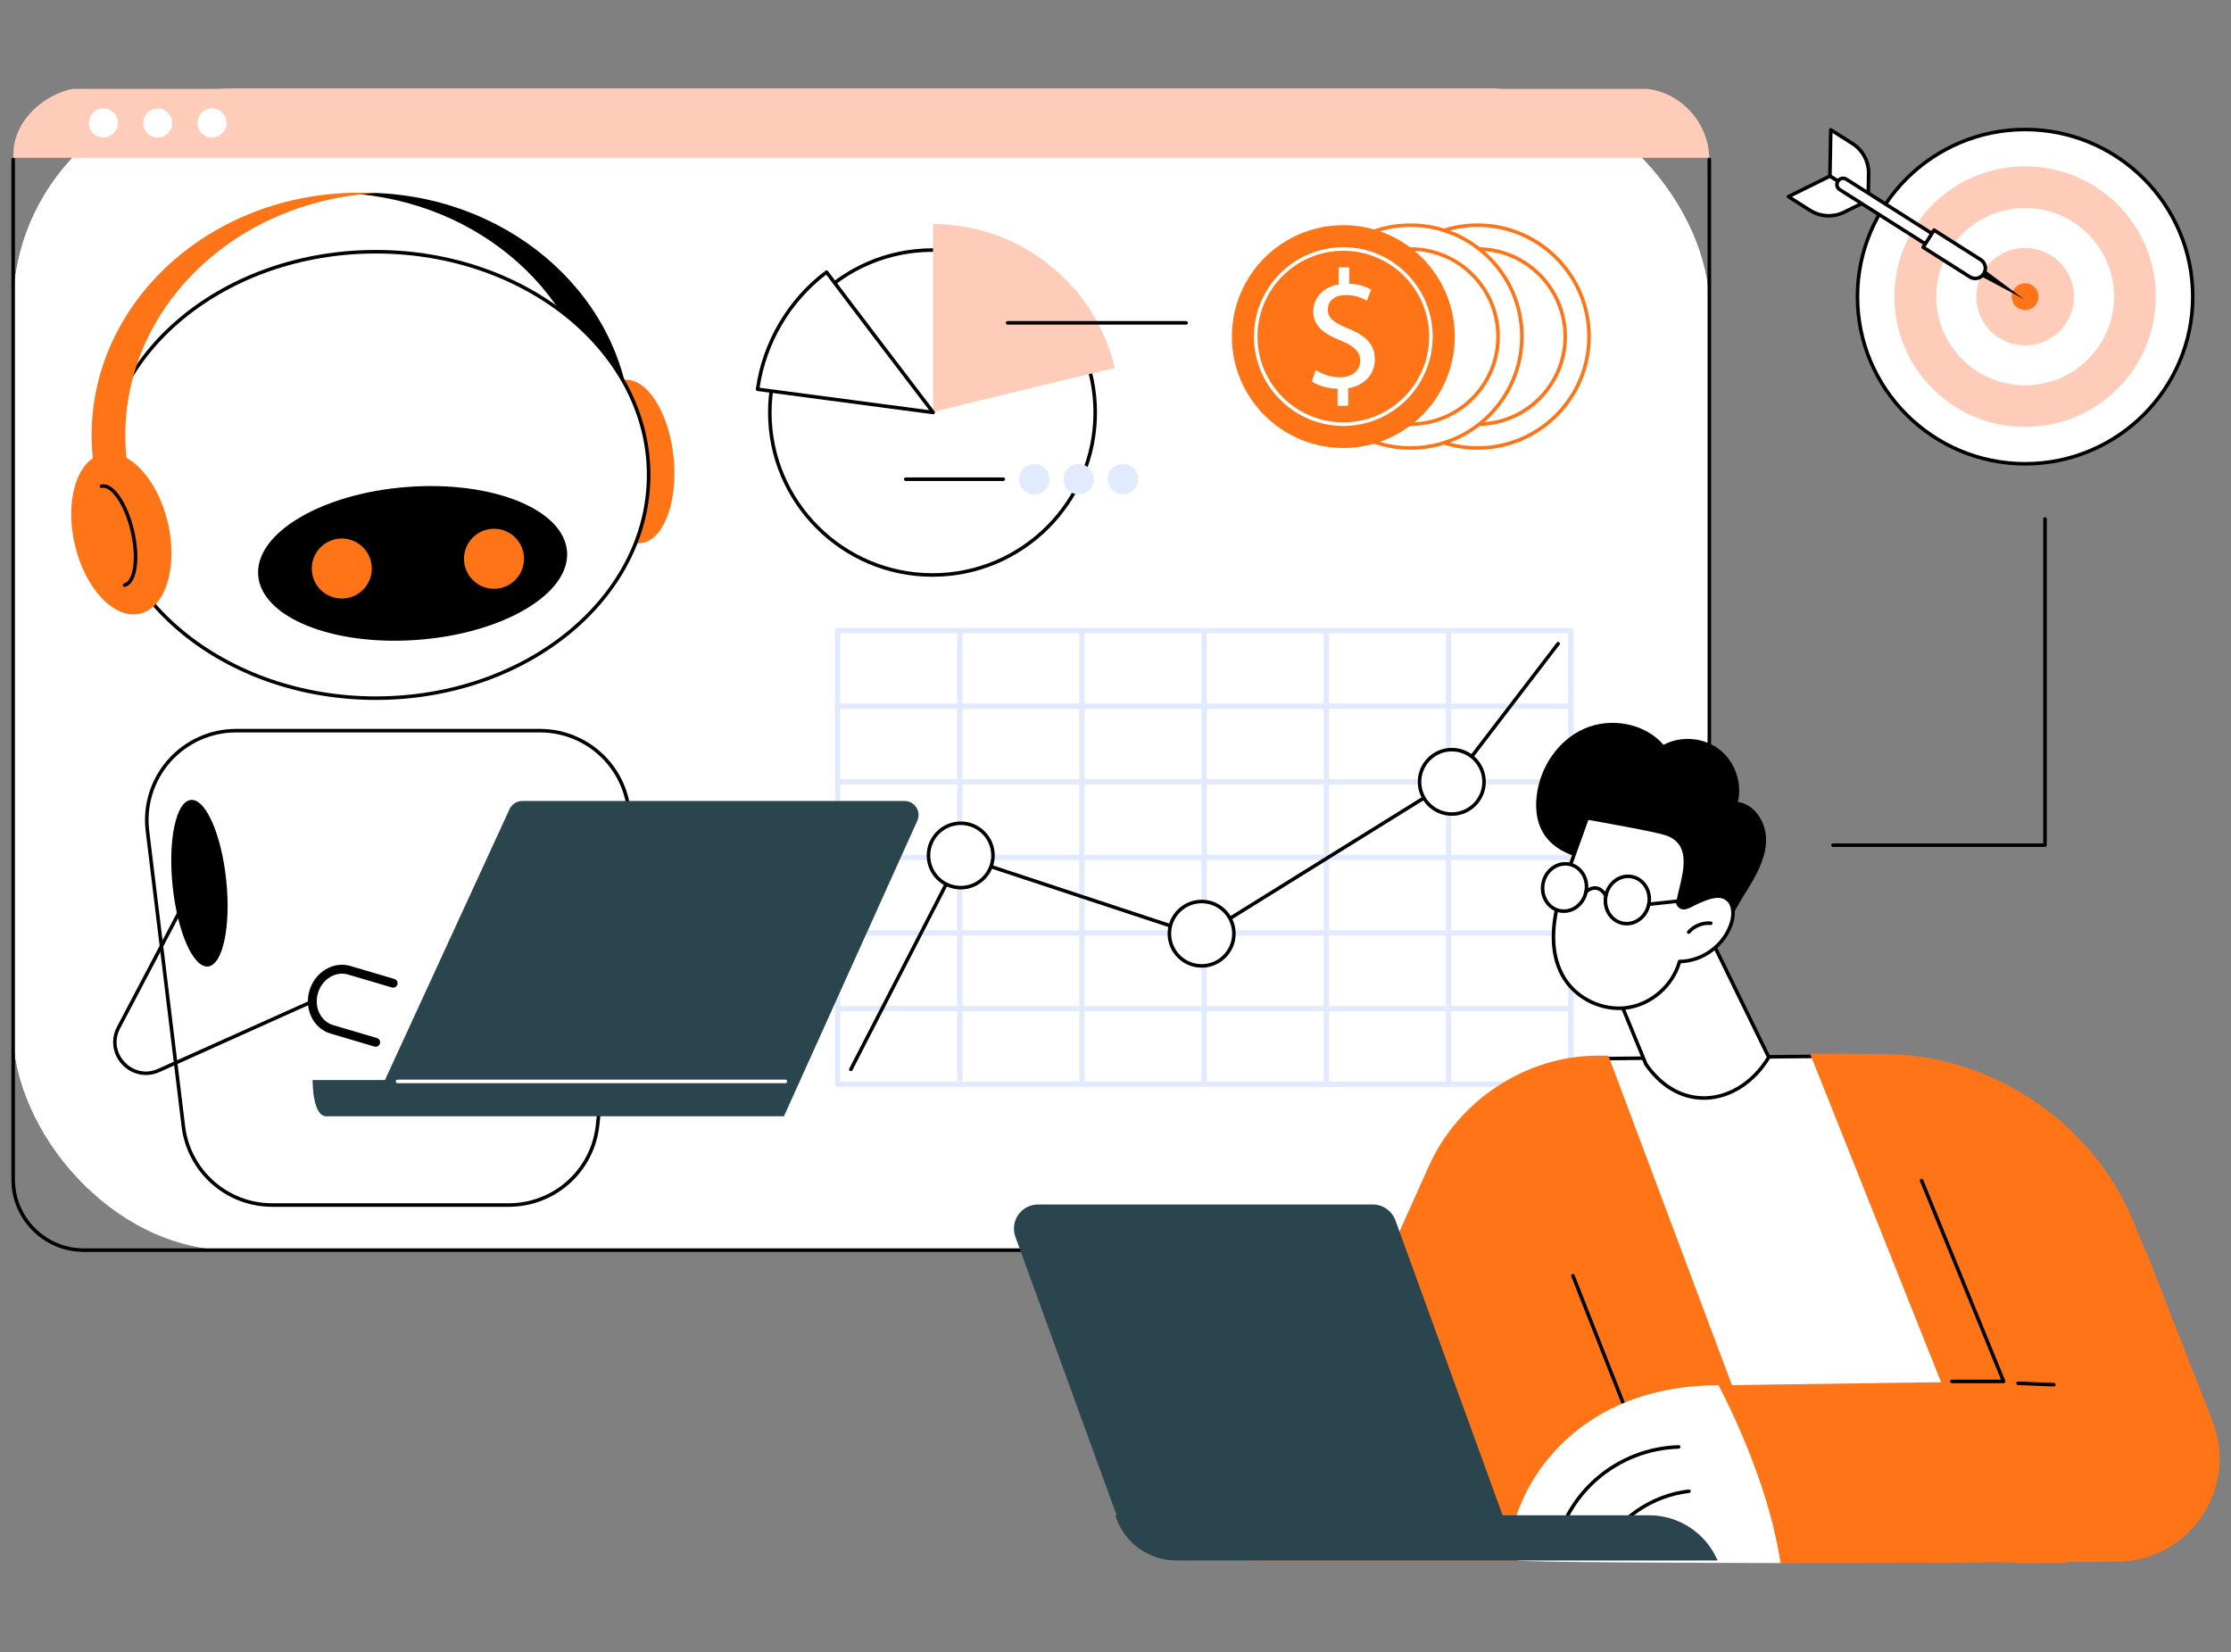 <?xml version="1.0" encoding="UTF-8"?>
<svg id="Illustration" xmlns="http://www.w3.org/2000/svg" version="1.1" viewBox="0 0 406 300.604">
  <rect x="0" y="0" width="406" height="300.604" fill="#808080" stroke="none"/>
  <!-- Generator: Adobe Illustrator 29.4.0, SVG Export Plug-In . SVG Version: 2.1.0 Build 152)  -->
  <g id="AI-powered_marketing_tools">
    <g>
      <g>
        <rect x="2.396" y="16.178" width="308.671" height="211.299" rx="39.764" ry="39.764" fill="#fff"/>
        <rect x="2.396" y="16.178" width="308.671" height="211.299" rx="39.764" ry="39.764" fill="#fff"/>
        <path d="M311.067,28.715l-.187-1.885c-1.137-6.227-6.307-10.24-11.237-10.652H13.392c-3.606.485-9.835,4.036-10.864,10.457l-.133,2.079h308.671Z" fill="#ffccb9"/>
        <path d="M298.227,227.8H15.236c-7.258,0-13.163-5.905-13.163-13.163V29.018c0-.179.145-.323.323-.323s.323.144.323.323v185.619c0,6.902,5.615,12.517,12.517,12.517h282.991c6.902,0,12.517-5.615,12.517-12.517V29.018c0-.179.145-.323.323-.323s.323.144.323.323v185.619c0,7.258-5.905,13.163-13.163,13.163Z"/>
        <circle cx="18.819" cy="22.382" r="2.642" transform="translate(-7.133 8.905) rotate(-22.5)" fill="#fff"/>
        <circle cx="28.699" cy="22.382" r="2.642" transform="translate(-7.421 26.849) rotate(-45)" fill="#fff"/>
        <circle cx="38.579" cy="22.382" r="2.642" transform="translate(7.932 54.787) rotate(-76.717)" fill="#fff"/>
      </g>
      <g>
        <rect x="152.402" y="114.644" width="133.326" height="82.637" fill="#fff"/>
        <g>
          <path d="M285.85,197.766h-133.429c-.267,0-.484-.217-.484-.484v-82.536c0-.267.217-.484.484-.484h133.429c.267,0,.484.217.484.484v82.536c0,.267-.217.484-.484.484ZM152.905,196.797h132.46v-81.568h-132.46v81.568Z" fill="#e2eaff"/>
          <path d="M285.85,184.01h-133.429c-.267,0-.484-.217-.484-.484s.217-.484.484-.484h133.429c.267,0,.484.217.484.484s-.217.484-.484.484Z" fill="#e2eaff"/>
          <path d="M285.85,170.254h-133.429c-.267,0-.484-.217-.484-.484s.217-.484.484-.484h133.429c.267,0,.484.217.484.484s-.217.484-.484.484Z" fill="#e2eaff"/>
          <path d="M285.85,156.498h-133.429c-.267,0-.484-.217-.484-.484s.217-.484.484-.484h133.429c.267,0,.484.217.484.484s-.217.484-.484.484Z" fill="#e2eaff"/>
          <path d="M285.85,142.742h-133.429c-.267,0-.484-.217-.484-.484s.217-.484.484-.484h133.429c.267,0,.484.217.484.484s-.217.484-.484.484Z" fill="#e2eaff"/>
          <path d="M285.85,128.985h-133.429c-.267,0-.484-.217-.484-.484s.217-.484.484-.484h133.429c.267,0,.484.217.484.484s-.217.484-.484.484Z" fill="#e2eaff"/>
          <path d="M174.659,197.766c-.267,0-.484-.217-.484-.484v-82.536c0-.267.217-.484.484-.484s.484.217.484.484v82.536c0,.267-.217.484-.484.484Z" fill="#e2eaff"/>
          <path d="M196.897,197.766c-.267,0-.484-.217-.484-.484v-82.536c0-.267.217-.484.484-.484s.484.217.484.484v82.536c0,.267-.217.484-.484.484Z" fill="#e2eaff"/>
          <path d="M219.135,197.766c-.267,0-.484-.217-.484-.484v-82.536c0-.267.217-.484.484-.484s.484.217.484.484v82.536c0,.267-.217.484-.484.484Z" fill="#e2eaff"/>
          <path d="M241.373,197.766c-.267,0-.484-.217-.484-.484v-82.536c0-.267.217-.484.484-.484s.484.217.484.484v82.536c0,.267-.217.484-.484.484Z" fill="#e2eaff"/>
          <path d="M263.612,197.766c-.267,0-.484-.217-.484-.484v-82.536c0-.267.217-.484.484-.484s.484.217.484.484v82.536c0,.267-.217.484-.484.484Z" fill="#e2eaff"/>
        </g>
        <path d="M154.838,194.913c-.05,0-.1-.011-.148-.036-.159-.081-.221-.276-.139-.435l19.942-38.734c.073-.141.238-.208.388-.159l43.729,14.433,45.869-28.488,18.818-24.569c.109-.141.311-.168.453-.06.142.108.168.311.06.453l-18.854,24.616c-.024.031-.053.057-.086.078l-46.047,28.598c-.081.05-.18.062-.271.032l-43.61-14.394-19.816,38.489c-.057.111-.17.175-.287.175Z"/>
        <g>
          <ellipse cx="174.837" cy="155.66" rx="5.87" ry="5.86" fill="#fff"/>
          <path d="M174.837,161.844c-3.414,0-6.193-2.774-6.193-6.183s2.778-6.183,6.193-6.183,6.193,2.774,6.193,6.183-2.778,6.183-6.193,6.183ZM174.837,150.123c-3.058,0-5.547,2.484-5.547,5.538s2.488,5.538,5.547,5.538,5.547-2.484,5.547-5.538-2.488-5.538-5.547-5.538Z"/>
        </g>
        <g>
          <ellipse cx="218.676" cy="169.898" rx="5.87" ry="5.86" fill="#fff"/>
          <path d="M218.676,176.082c-3.414,0-6.193-2.774-6.193-6.183s2.778-6.183,6.193-6.183,6.193,2.774,6.193,6.183-2.778,6.183-6.193,6.183ZM218.676,164.361c-3.058,0-5.547,2.484-5.547,5.538s2.488,5.537,5.547,5.537,5.547-2.484,5.547-5.537-2.488-5.538-5.547-5.538Z"/>
        </g>
        <g>
          <ellipse cx="264.2" cy="142.266" rx="5.87" ry="5.86" fill="#fff"/>
          <path d="M264.2,148.449c-3.414,0-6.193-2.774-6.193-6.183s2.778-6.183,6.193-6.183,6.193,2.774,6.193,6.183-2.778,6.183-6.193,6.183ZM264.2,136.729c-3.058,0-5.547,2.484-5.547,5.537s2.488,5.538,5.547,5.538,5.547-2.484,5.547-5.538-2.488-5.537-5.547-5.537Z"/>
        </g>
      </g>
      <g>
        <g>
          <g>
            <path d="M42.966,132.952h55.313c9.655,0,17.182,8.366,16.166,17.968l-5.697,53.805c-.876,8.269-7.85,14.544-16.166,14.544h-43.075c-8.219,0-15.145-6.135-16.137-14.294l-6.541-53.805c-1.177-9.685,6.381-18.218,16.137-18.218Z" fill="#fff"/>
            <path d="M92.583,219.592h-43.075c-8.372,0-15.447-6.267-16.458-14.578l-6.541-53.805c-.572-4.708.903-9.444,4.047-12.994,3.145-3.55,7.668-5.586,12.41-5.586h55.314c4.693,0,9.186,2.001,12.325,5.49,3.139,3.489,4.656,8.167,4.162,12.834l-5.697,53.805c-.896,8.456-7.983,14.833-16.487,14.833ZM42.966,133.275c-4.558,0-8.905,1.957-11.927,5.368-3.022,3.412-4.44,7.963-3.889,12.487l6.541,53.805c.971,7.987,7.771,14.011,15.817,14.011h43.075c8.172,0,14.984-6.129,15.845-14.256l5.697-53.805c.475-4.485-.983-8.981-4-12.334-3.017-3.353-7.334-5.277-11.845-5.277h-55.314Z"/>
          </g>
          <ellipse cx="36.293" cy="160.709" rx="4.908" ry="15.232" transform="translate(-16.322 4.58) rotate(-5.898)"/>
          <path d="M26.552,195.61c-1.602,0-3.16-.656-4.328-1.899-1.774-1.888-2.14-4.589-.933-6.881l14.381-27.317c.083-.158.278-.218.436-.135.158.083.219.278.135.436l-14.381,27.317c-1.306,2.482-.426,4.798.833,6.138,1.258,1.34,3.515,2.362,6.074,1.213l27.193-12.219c.164-.073.354,0,.427.162.073.163,0,.354-.162.427l-27.193,12.219c-.807.363-1.65.539-2.481.539Z"/>
          <path d="M68.367,190.465c-.076,0-.153-.011-.229-.033l-7.972-2.354c-3.127-.924-4.856-4.433-3.855-7.824.481-1.629,1.516-2.993,2.912-3.839,1.422-.861,3.046-1.087,4.575-.635l7.972,2.354c.428.126.672.575.546,1.003-.126.428-.575.673-1.003.546l-7.972-2.354c-1.087-.321-2.252-.155-3.28.468-1.053.638-1.834,1.673-2.201,2.915-.749,2.537.491,5.147,2.764,5.819l7.972,2.354c.428.126.672.575.546,1.003-.104.351-.425.579-.774.579Z"/>
        </g>
        <g>
          <g>
            <path d="M108.631,76.156c2.022-.244,4.045-.484,6.067-.726-2.109-22.606-22.97-40.357-48.398-40.357-1.03,0-2.051.033-3.065.09,24.289,1.374,43.74,18.962,45.395,40.993Z"/>
            <ellipse cx="115.082" cy="83.978" rx="7.54" ry="14.933" transform="translate(-7.859 11.994) rotate(-5.769)" fill="#ff7417"/>
          </g>
          <g>
            <g>
              <ellipse cx="68.397" cy="86.422" rx="49.643" ry="40.617" fill="#fff"/>
              <path d="M68.398,127.362c-27.551,0-49.966-18.365-49.966-40.94s22.415-40.94,49.966-40.94,49.966,18.365,49.966,40.94-22.414,40.94-49.966,40.94ZM68.398,46.129c-27.195,0-49.32,18.076-49.32,40.294s22.125,40.294,49.32,40.294,49.32-18.076,49.32-40.294-22.125-40.294-49.32-40.294Z"/>
            </g>
            <ellipse cx="75.088" cy="102.517" rx="28.186" ry="13.943" transform="translate(-7.707 6.117) rotate(-4.438)"/>
            <circle cx="62.199" cy="103.452" r="5.461" transform="translate(-58.251 95.523) rotate(-55.218)" fill="#ff7417"/>
            <path d="M95.358,101.779c-.058,3.015-2.55,5.413-5.565,5.354-3.015-.058-5.413-2.55-5.354-5.565.058-3.015,2.55-5.413,5.565-5.354s5.413,2.55,5.354,5.565Z" fill="#ff7417"/>
          </g>
          <g>
            <path d="M23.851,88.351c-.685-2.951-1.048-6.01-1.048-9.146,0-23.438,20.112-42.606,45.512-44.043-1.014-.057-2.035-.09-3.065-.09-26.828,0-48.576,19.759-48.576,44.133,0,3.29.4,6.496,1.151,9.581,2.013-.089,4.022-.24,6.026-.435Z" fill="#ff7417"/>
            <ellipse cx="22.082" cy="97.117" rx="8.701" ry="14.933" transform="translate(-21.397 7.513) rotate(-13.074)" fill="#ff7417"/>
            <path d="M22.658,106.794c-.147,0-.28-.101-.314-.25-.04-.174.068-.347.241-.388.793-.184,1.39-1.259,1.637-2.948.266-1.816.11-4.12-.44-6.486-.55-2.366-1.424-4.503-2.464-6.016-.967-1.408-1.979-2.108-2.769-1.925-.173.043-.348-.067-.388-.241-.04-.174.067-.347.241-.388,1.082-.252,2.306.526,3.448,2.188,1.084,1.578,1.993,3.793,2.56,6.235.568,2.443.727,4.832.45,6.726-.292,1.996-1.049,3.233-2.13,3.484-.025.006-.049.009-.073.009Z"/>
          </g>
        </g>
        <g>
          <path d="M59.393,203.121h83.271l24.267-53.768c.764-1.692-.474-3.608-2.33-3.608h-69.55c-.998,0-1.905.581-2.322,1.488l-22.672,49.287h-13.166s-.101,6.601,2.503,6.601Z" fill="#2b454e"/>
          <path d="M142.918,197.097h-70.577c-.179,0-.323-.144-.323-.323s.144-.323.323-.323h70.577c.178,0,.323.144.323.323s-.144.323-.323.323Z" fill="#fff"/>
        </g>
      </g>
      <g>
        <g>
          <g>
            <ellipse cx="169.7" cy="75.065" rx="29.608" ry="29.561" fill="#fff"/>
            <path d="M169.7,104.95c-16.504,0-29.931-13.406-29.931-29.884s13.427-29.884,29.931-29.884,29.931,13.406,29.931,29.884-13.427,29.884-29.931,29.884ZM169.7,45.827c-16.148,0-29.286,13.116-29.286,29.239s13.138,29.239,29.286,29.239,29.286-13.116,29.286-29.239-13.138-29.239-29.286-29.239Z"/>
          </g>
          <path d="M202.87,66.954c-3.542-14.985-17.005-26.144-33.085-26.189v34.184s27.57-6.724,33.085-7.995Z" fill="#ffccb9"/>
          <g>
            <path d="M150.418,49.517c-6.956,5.205-11.392,12.953-12.55,21.311,7.832,1.046,31.952,4.23,31.952,4.23,0,0-16.221-21.26-19.402-25.542Z" fill="#fff"/>
            <path d="M169.821,75.382c-.014,0-.028,0-.042-.003-.241-.032-24.211-3.197-31.953-4.231-.085-.011-.162-.056-.214-.125s-.075-.155-.063-.24c1.182-8.536,5.802-16.382,12.676-21.526.069-.051.154-.073.24-.061.085.012.161.058.213.127,3.144,4.231,19.238,25.327,19.4,25.539.079.104.088.245.023.358-.058.101-.165.161-.279.161ZM138.235,70.552c7.231.965,26.735,3.541,30.858,4.085-2.637-3.456-15.531-20.367-18.739-24.666-6.509,4.978-10.906,12.446-12.119,20.581Z"/>
          </g>
        </g>
        <path d="M215.859,59.072h-32.505c-.178,0-.323-.144-.323-.323s.144-.323.323-.323h32.505c.179,0,.323.144.323.323s-.144.323-.323.323Z"/>
        <g>
          <g>
            <ellipse cx="204.352" cy="87.196" rx="2.762" ry="2.757" fill="#e2eaff"/>
            <ellipse cx="196.292" cy="87.196" rx="2.762" ry="2.757" fill="#e2eaff"/>
            <ellipse cx="188.233" cy="87.196" rx="2.762" ry="2.757" fill="#e2eaff"/>
          </g>
          <path d="M182.584,87.519h-17.756c-.179,0-.323-.144-.323-.323s.144-.323.323-.323h17.756c.178,0,.323.144.323.323s-.144.323-.323.323Z"/>
        </g>
      </g>
      <g>
        <g>
          <g>
            <ellipse cx="268.895" cy="61.243" rx="20.279" ry="20.271" fill="#fff"/>
            <path d="M268.895,81.837c-11.36,0-20.602-9.238-20.602-20.593s9.242-20.593,20.602-20.593,20.602,9.238,20.602,20.593-9.242,20.593-20.602,20.593ZM268.895,41.296c-11.004,0-19.956,8.948-19.956,19.948s8.952,19.947,19.956,19.947,19.956-8.948,19.956-19.947-8.952-19.948-19.956-19.948Z" fill="#ff7417"/>
          </g>
          <g>
            <ellipse cx="268.895" cy="61.243" rx="15.943" ry="15.937" fill="#fff"/>
            <path d="M268.895,77.503c-8.969,0-16.266-7.294-16.266-16.26s7.297-16.26,16.266-16.26,16.266,7.294,16.266,16.26-7.297,16.26-16.266,16.26ZM268.895,45.629c-8.613,0-15.62,7.004-15.62,15.614s7.007,15.614,15.62,15.614,15.62-7.004,15.62-15.614-7.007-15.614-15.62-15.614Z" fill="#ff7417"/>
          </g>
        </g>
        <g>
          <g>
            <ellipse cx="256.677" cy="61.243" rx="20.279" ry="20.271" fill="#fff"/>
            <path d="M256.677,81.837c-11.36,0-20.602-9.238-20.602-20.593s9.242-20.593,20.602-20.593,20.602,9.238,20.602,20.593-9.242,20.593-20.602,20.593ZM256.677,41.296c-11.004,0-19.956,8.948-19.956,19.948s8.952,19.947,19.956,19.947,19.956-8.948,19.956-19.947-8.952-19.948-19.956-19.948Z" fill="#ff7417"/>
          </g>
          <g>
            <ellipse cx="256.677" cy="61.243" rx="15.943" ry="15.937" fill="#fff"/>
            <path d="M256.677,77.503c-8.969,0-16.266-7.294-16.266-16.26s7.297-16.26,16.266-16.26,16.266,7.294,16.266,16.26-7.297,16.26-16.266,16.26ZM256.677,45.629c-8.613,0-15.62,7.004-15.62,15.614s7.007,15.614,15.62,15.614,15.62-7.004,15.62-15.614-7.007-15.614-15.62-15.614Z" fill="#ff7417"/>
          </g>
        </g>
        <g>
          <ellipse cx="244.459" cy="61.243" rx="20.279" ry="20.271" fill="#ff7417"/>
          <path d="M244.459,77.503c-8.969,0-16.266-7.294-16.266-16.26s7.297-16.26,16.266-16.26,16.266,7.294,16.266,16.26-7.297,16.26-16.266,16.26ZM244.459,45.629c-8.613,0-15.62,7.004-15.62,15.614s7.007,15.614,15.62,15.614,15.62-7.004,15.62-15.614-7.007-15.614-15.62-15.614Z" fill="#fff"/>
          <path d="M243.416,73.833v-3.097c-1.779-.031-3.62-.583-4.694-1.35l.736-2.055c1.105.736,2.7,1.319,4.418,1.319,2.178,0,3.651-1.257,3.651-3.005,0-1.687-1.196-2.729-3.467-3.649-3.13-1.227-5.062-2.637-5.062-5.306,0-2.546,1.81-4.478,4.633-4.938v-3.098h1.902v2.975c1.841.061,3.099.552,3.989,1.073l-.767,2.024c-.644-.368-1.902-1.043-3.866-1.043-2.362,0-3.252,1.411-3.252,2.638,0,1.595,1.135,2.392,3.804,3.496,3.16,1.288,4.756,2.883,4.756,5.612,0,2.423-1.688,4.692-4.848,5.214v3.19h-1.933Z" fill="#fff"/>
        </g>
      </g>
    </g>
    <g>
      <g>
        <g>
          <polygon points="294.131 211.454 292.15 192.615 330.324 192.221 373.767 279.7 320.65 277.904 294.131 211.454" fill="#fff"/>
          <path d="M373.767,280.023s-.007,0-.011,0l-53.117-1.796c-.128-.004-.241-.084-.289-.203l-26.519-66.449c-.011-.028-.018-.056-.021-.086l-1.981-18.839c-.01-.091.02-.181.08-.249.061-.068.147-.107.238-.108l38.174-.394h.003c.123,0,.235.069.289.179l43.443,87.479c.051.102.044.223-.018.318-.06.093-.162.148-.271.148ZM320.872,277.588l52.365,1.771-43.112-86.813-37.616.388,1.939,18.442,26.425,66.212Z"/>
        </g>
        <g>
          <path d="M327.145,283.948l-34.449-91.858h-1.977c-13.008,0-25.349,8.164-30.67,20.033l-32.202,71.825h99.298Z" fill="#ff7417"/>
          <path d="M301.704,271.647c-.129,0-.25-.077-.3-.204l-15.462-39.19c-.065-.166.016-.354.182-.419.166-.065.353.016.419.182l15.462,39.19c.065.166-.016.353-.182.419-.039.015-.079.022-.119.022Z"/>
        </g>
        <path d="M392.371,232.47c-.066-.124-.164-.362-.291-.702-.761-2.044-2.275-5.723-4.093-10.035-7.458-17.688-25.646-29.765-44.841-29.937-7.61-.068-13.635-.112-13.755-.081l36.981,92.711h7.538c10.387,0,18.807-8.42,18.807-18.807l-.346-33.149Z" fill="#ff7417"/>
        <g>
          <path d="M364.623,251.361l-14.929-36.55,40.835,12.896,12.086,30.829c4.807,12.262-4.177,25.533-17.346,25.624-19.208.133-43.097.275-61.244.256-1.928-12.818-7.82-25.653-11.271-32.349,26.483-.383,51.869-.706,51.869-.706Z" fill="#ff7417"/>
          <path d="M364.623,251.684h-9.434c-.178,0-.323-.144-.323-.323s.144-.323.323-.323h8.953l-14.748-36.105c-.067-.165.012-.353.177-.421.165-.068.353.012.421.177l14.93,36.55c.041.1.029.213-.031.302-.06.089-.16.143-.268.143Z"/>
          <path d="M312.754,252.067c3.45,6.696,9.343,19.532,11.271,32.349-14.894-.016-46.401-.14-47.791-.469-4.485-1.059,2.614-31.881,36.52-31.881Z" fill="#fff"/>
          <path d="M373.767,252.285s-.009,0-.013,0l-6.503-.253c-.178-.007-.317-.157-.31-.335.007-.178.157-.316.335-.31l6.503.253c.178.007.317.157.31.335-.007.174-.15.31-.322.31Z"/>
          <path d="M282.772,283.287c-.018,0-.037-.002-.056-.005-.176-.031-.294-.198-.263-.373.945-5.456,3.77-10.456,7.956-14.08,4.185-3.625,9.538-5.707,15.073-5.863.181,0,.327.136.332.314.005.178-.136.327-.314.332-5.386.152-10.595,2.178-14.668,5.705-4.073,3.527-6.822,8.393-7.742,13.703-.027.157-.164.268-.318.268Z"/>
          <path d="M291.365,282.586c-.051,0-.102-.012-.15-.037-.158-.083-.218-.279-.135-.436,3.202-6.066,9.425-10.315,16.241-11.088.178-.022.337.107.357.284.02.177-.107.337-.284.357-6.606.75-12.638,4.868-15.742,10.748-.058.11-.17.172-.286.172Z"/>
        </g>
        <g>
          <path d="M215.142,283.388h61.091l-22.292-61.328c-.63-1.733-2.277-2.886-4.12-2.886h-60.919c-3.042,0-5.16,3.023-4.12,5.882l18.075,49.725c1.878,5.167,6.789,8.607,12.287,8.607Z" fill="#2b454e"/>
          <path d="M300.072,275.718h-97.132l.243.656c1.684,4.551,6.023,7.573,10.876,7.573h98.516c-2.15-4.994-7.066-8.229-12.503-8.229Z" fill="#2b454e"/>
        </g>
      </g>
      <g>
        <g>
          <path d="M299.526,193.643l-4.792-11.654s-2.353-20.192,16.819-10.751l10.335,21.134c-5.105,8.526-15.85,10.693-22.362,1.271Z" fill="#fff"/>
          <path d="M310.054,200.123c-4.159,0-7.98-2.224-10.794-6.296-.013-.019-.024-.039-.033-.061l-4.792-11.654c-.011-.027-.019-.056-.022-.085-.042-.362-.978-8.905,3.826-12.296,2.996-2.114,7.523-1.704,13.456,1.218.064.032.116.084.148.148l10.335,21.134c.048.098.043.214-.013.308-2.752,4.595-7.136,7.428-11.728,7.578-.128.004-.256.006-.383.006ZM299.811,193.488c2.769,3.991,6.538,6.109,10.604,5.983,4.322-.141,8.461-2.797,11.104-7.115l-10.209-20.877c-5.654-2.765-9.926-3.177-12.698-1.222-4.326,3.052-3.629,10.995-3.563,11.652l4.762,11.579Z"/>
        </g>
        <g>
          <path d="M318.53,161.004c1.555-2.598,2.949-5.461,2.858-8.487-.091-3.026-2.126-6.184-5.126-6.587.83-3.483-.556-7.395-3.395-9.578-2.839-2.183-6.976-2.517-10.129-.819-3.441-3.956-9.594-5.055-14.399-2.955-4.804,2.1-8.102,7.042-8.694,12.252-.255,2.239-.032,4.599,1.079,6.56,1.555,2.745,4.655,4.331,7.771,4.824,1.775.281,3.792.35,4.996,1.684.748.828,1.003,1.972,1.358,3.029,1.257,3.739,4.141,6.9,7.751,8.492,2.94,1.296,8.013,2.07,10.926.211,1.128-.72,1.34-2.096,1.891-3.255.889-1.871,2.051-3.597,3.113-5.371Z"/>
          <g>
            <g>
              <path d="M283.891,163.011c-1.437,4.94-1.949,10.578.745,14.96,2.346,3.817,7.06,6.028,11.495,5.392,4.435-.636,8.337-4.083,9.516-8.405,4.2-.037,8.211-3.021,9.452-7.034.467-1.509.444-3.419-.825-4.358-1.452-1.073-3.47-.226-5.135.472-1.665.698-2.918,1.94-3.8.364.633-3.979,3.696-10.741-2.148-12.721-2.175-.737-14.348-2.845-14.348-2.845,0,0-4.177,11.513-4.952,14.176Z" fill="#fff"/>
              <path d="M294.611,183.794c-4.062,0-8.117-2.184-10.25-5.653-2.345-3.815-2.608-8.935-.78-15.219l.31.09-.31-.09c.768-2.642,4.916-14.08,4.958-14.195.053-.147.204-.235.359-.208.498.086,12.222,2.12,14.396,2.857,5.043,1.709,3.797,6.881,2.887,10.658-.199.827-.388,1.611-.505,2.306.472.763.987.587,2.255-.074.342-.178.697-.363,1.083-.525,1.718-.721,3.853-1.616,5.452-.435,1.44,1.065,1.431,3.133.942,4.713-1.266,4.092-5.242,7.11-9.515,7.256-1.285,4.325-5.246,7.766-9.716,8.407-.519.074-1.043.111-1.566.111ZM289.054,149.2c-.619,1.71-4.154,11.498-4.853,13.901-1.775,6.102-1.536,11.048.71,14.701,2.276,3.703,6.869,5.86,11.175,5.241,4.303-.617,8.107-3.977,9.25-8.17.038-.14.164-.237.309-.238,4.091-.036,7.937-2.898,9.146-6.807.404-1.306.46-3.139-.709-4.004-1.303-.963-3.169-.181-4.816.51-.363.152-.705.331-1.036.503-1.148.598-2.336,1.218-3.173-.279-.035-.063-.048-.137-.037-.208.119-.748.32-1.585.534-2.47.946-3.926,2.018-8.375-2.467-9.895-1.949-.661-12.237-2.472-14.032-2.786Z"/>
            </g>
            <path d="M307.309,169.937c-.075,0-.151-.026-.212-.079-.135-.117-.149-.321-.032-.456,1.051-1.209,2.696-1.875,4.291-1.732.178.016.309.172.293.35-.015.178-.171.312-.35.293-1.388-.12-2.829.457-3.747,1.512-.064.073-.154.111-.244.111Z"/>
          </g>
        </g>
        <g>
          <g>
            <path d="M288.628,162.269c-.465,2.34-2.592,3.89-4.75,3.461-2.158-.429-3.53-2.674-3.064-5.015.465-2.34,2.592-3.89,4.75-3.461,2.158.429,3.53,2.674,3.064,5.015Z" fill="#fff"/>
            <path d="M284.598,166.124c-.259,0-.52-.025-.783-.077-2.329-.463-3.817-2.883-3.318-5.394.241-1.212.904-2.265,1.867-2.967.971-.707,2.129-.973,3.263-.747,2.329.463,3.817,2.883,3.318,5.394-.443,2.228-2.305,3.792-4.347,3.792ZM284.838,157.506c-.735,0-1.46.24-2.094.701-.832.606-1.405,1.519-1.614,2.571-.43,2.162.831,4.241,2.811,4.635,1.978.391,3.94-1.046,4.37-3.207.43-2.162-.831-4.241-2.811-4.635-.22-.044-.442-.065-.663-.065Z"/>
          </g>
          <path d="M296.032,168.397c-.263,0-.528-.026-.791-.078-1.133-.225-2.102-.914-2.728-1.939-.621-1.017-.83-2.244-.589-3.455.241-1.212.904-2.265,1.866-2.967.971-.708,2.129-.973,3.263-.747,1.133.225,2.102.914,2.728,1.939.621,1.016.831,2.244.59,3.455-.241,1.212-.904,2.265-1.867,2.967-.745.543-1.602.826-2.472.826ZM296.263,159.778c-.735,0-1.46.24-2.094.701-.831.606-1.404,1.519-1.614,2.571-.209,1.052-.029,2.115.507,2.993.531.869,1.349,1.452,2.303,1.642.953.19,1.933-.036,2.756-.636.832-.606,1.405-1.519,1.614-2.571.209-1.052.029-2.115-.507-2.993-.531-.869-1.349-1.452-2.304-1.642-.22-.044-.442-.065-.663-.065Z"/>
          <path d="M292.24,163.311c-.11,0-.216-.056-.277-.156-.449-.747-.964-1.163-1.529-1.237-.85-.114-1.573.577-1.58.584-.128.124-.332.121-.457-.007-.124-.128-.121-.332.007-.457.038-.037.953-.911,2.113-.761.771.1,1.443.62,1.999,1.544.092.153.042.351-.11.443-.052.031-.109.046-.166.046Z"/>
          <path d="M300.053,164.864c-.163,0-.303-.123-.321-.289-.019-.177.109-.336.287-.355l7.256-.777c.18-.017.337.109.355.287.019.177-.109.336-.287.355l-7.256.777c-.012.001-.023.002-.035.002Z"/>
        </g>
      </g>
    </g>
    <g>
      <g>
        <g>
          <ellipse cx="368.534" cy="53.979" rx="30.508" ry="30.414" fill="#fff"/>
          <path d="M368.534,84.717c-17,0-30.831-13.789-30.831-30.737s13.831-30.737,30.831-30.737,30.831,13.789,30.831,30.737-13.831,30.737-30.831,30.737ZM368.534,23.888c-16.644,0-30.185,13.499-30.185,30.091s13.541,30.091,30.185,30.091,30.185-13.499,30.185-30.091-13.541-30.091-30.185-30.091Z"/>
        </g>
        <path d="M368.534,77.685c-6.352,0-12.323-2.466-16.814-6.943-4.491-4.477-6.965-10.431-6.965-16.763s2.473-12.285,6.965-16.763c4.491-4.477,10.463-6.943,16.814-6.943s12.323,2.466,16.814,6.943c4.491,4.478,6.965,10.431,6.965,16.763s-2.474,12.285-6.965,16.763c-4.491,4.477-10.463,6.943-16.814,6.943Z" fill="#ffccb9"/>
        <path d="M368.534,70.105c-4.321,0-8.382-1.677-11.438-4.723-3.055-3.046-4.738-7.095-4.738-11.402s1.683-8.357,4.738-11.402c3.055-3.046,7.117-4.723,11.438-4.723s8.382,1.677,11.437,4.723c3.055,3.046,4.738,7.095,4.738,11.402s-1.683,8.357-4.738,11.402c-3.055,3.046-7.117,4.723-11.437,4.723Z" fill="#fff"/>
        <path d="M368.534,62.842c-2.375,0-4.607-.922-6.286-2.596-1.679-1.674-2.604-3.899-2.604-6.267s.925-4.593,2.604-6.267c1.679-1.674,3.911-2.596,6.286-2.596s4.607.922,6.286,2.596c1.679,1.674,2.604,3.899,2.604,6.267s-.925,4.593-2.604,6.267c-1.679,1.674-3.911,2.596-6.286,2.596Z" fill="#ffccb9"/>
        <path d="M368.534,56.412c-.652,0-1.264-.253-1.725-.712-.461-.459-.715-1.07-.715-1.72s.254-1.26.715-1.72c.461-.459,1.073-.712,1.725-.712s1.264.253,1.725.712c.461.459.715,1.07.715,1.72s-.254,1.26-.715,1.72c-.461.459-1.073.712-1.725.712Z" fill="#ff7417"/>
      </g>
      <g>
        <polygon points="360.29 50.147 368.322 54.438 361.016 49.003 360.29 50.147"/>
        <g>
          <g>
            <path d="M333.009,32.045l6.954,4.41.093-4.88c.042-2.199-1.066-4.261-2.924-5.439l-3.961-2.512-.161,8.422Z" fill="#fff"/>
            <path d="M339.963,36.777c-.06,0-.12-.017-.173-.05l-6.954-4.409c-.095-.061-.152-.166-.15-.279l.161-8.422c.002-.116.067-.223.17-.278.103-.055.227-.051.326.012l3.962,2.512c1.941,1.23,3.119,3.421,3.075,5.718l-.093,4.88c-.002.116-.067.223-.17.278-.048.026-.101.038-.153.038ZM333.335,31.869l6.316,4.004.082-4.306c.04-2.072-1.023-4.05-2.774-5.16l-3.477-2.204-.147,7.666Z"/>
          </g>
          <g>
            <path d="M333.009,32.045l6.954,4.41-4.376,2.164c-1.972.975-4.31.852-6.168-.327l-3.961-2.512,7.552-3.735Z" fill="#fff"/>
            <path d="M332.798,39.589c-1.241,0-2.48-.344-3.552-1.025l-3.961-2.512c-.099-.062-.156-.173-.15-.29.006-.117.075-.221.179-.272l7.552-3.735c.102-.05.221-.044.316.017l6.954,4.409c.099.062.156.173.15.29-.006.117-.075.221-.179.272l-4.376,2.164c-.921.455-1.928.681-2.932.681ZM326.115,35.815l3.476,2.204c1.751,1.111,3.993,1.229,5.852.31l3.862-1.91-6.316-4.005-6.875,3.4Z"/>
          </g>
        </g>
        <g>
          <path d="M332.469,38.73h24.593c.609,0,1.104.495,1.104,1.104v.032c0,.61-.495,1.105-1.105,1.105h-24.592v-2.241h0Z" transform="translate(615.603 258.432) rotate(-147.62)" fill="#fff"/>
          <path d="M355.568,47.999c-.059,0-.119-.016-.172-.05l-20.77-13.171c-.322-.204-.545-.521-.628-.893-.083-.371-.017-.753.187-1.075l.018-.028c.205-.322.522-.545.893-.628.372-.083.753-.017,1.075.187l20.77,13.171c.073.046.124.119.142.202.019.084.003.171-.042.244l-1.2,1.892c-.061.097-.166.15-.273.15ZM334.971,34.233l20.497,12.998.854-1.347-20.497-12.997c-.177-.112-.386-.149-.588-.102-.203.045-.377.167-.488.343l-.018.028c-.231.364-.123.847.24,1.077Z"/>
        </g>
        <g>
          <path d="M351.867,44.768h10.064v3.696h-10.064c-1.005,0-1.822-.816-1.822-1.822v-.053c0-1.005.816-1.822,1.822-1.822Z" transform="translate(631.662 276.627) rotate(-147.62)" fill="#fff"/>
          <path d="M359.452,50.991c-.392,0-.789-.108-1.144-.333l-8.501-5.391c-.073-.046-.124-.119-.142-.202-.019-.084-.003-.171.042-.244l1.98-3.121c.096-.15.295-.195.446-.1l8.501,5.391c.483.307.819.783.943,1.341.125.559.025,1.132-.281,1.616l-.031.048c-.408.642-1.103.994-1.813.994ZM350.425,44.895l8.229,5.218c.698.442,1.623.235,2.065-.462l.031-.048c.214-.338.284-.739.197-1.129-.087-.39-.321-.723-.659-.937l-8.228-5.218-1.634,2.576Z"/>
        </g>
      </g>
    </g>
    <path d="M372.153,154.114h-38.584c-.179,0-.323-.144-.323-.323s.144-.323.323-.323h38.261v-59.036c0-.179.144-.323.323-.323s.323.144.323.323v59.359c0,.178-.144.323-.323.323Z"/>
  </g>
</svg>